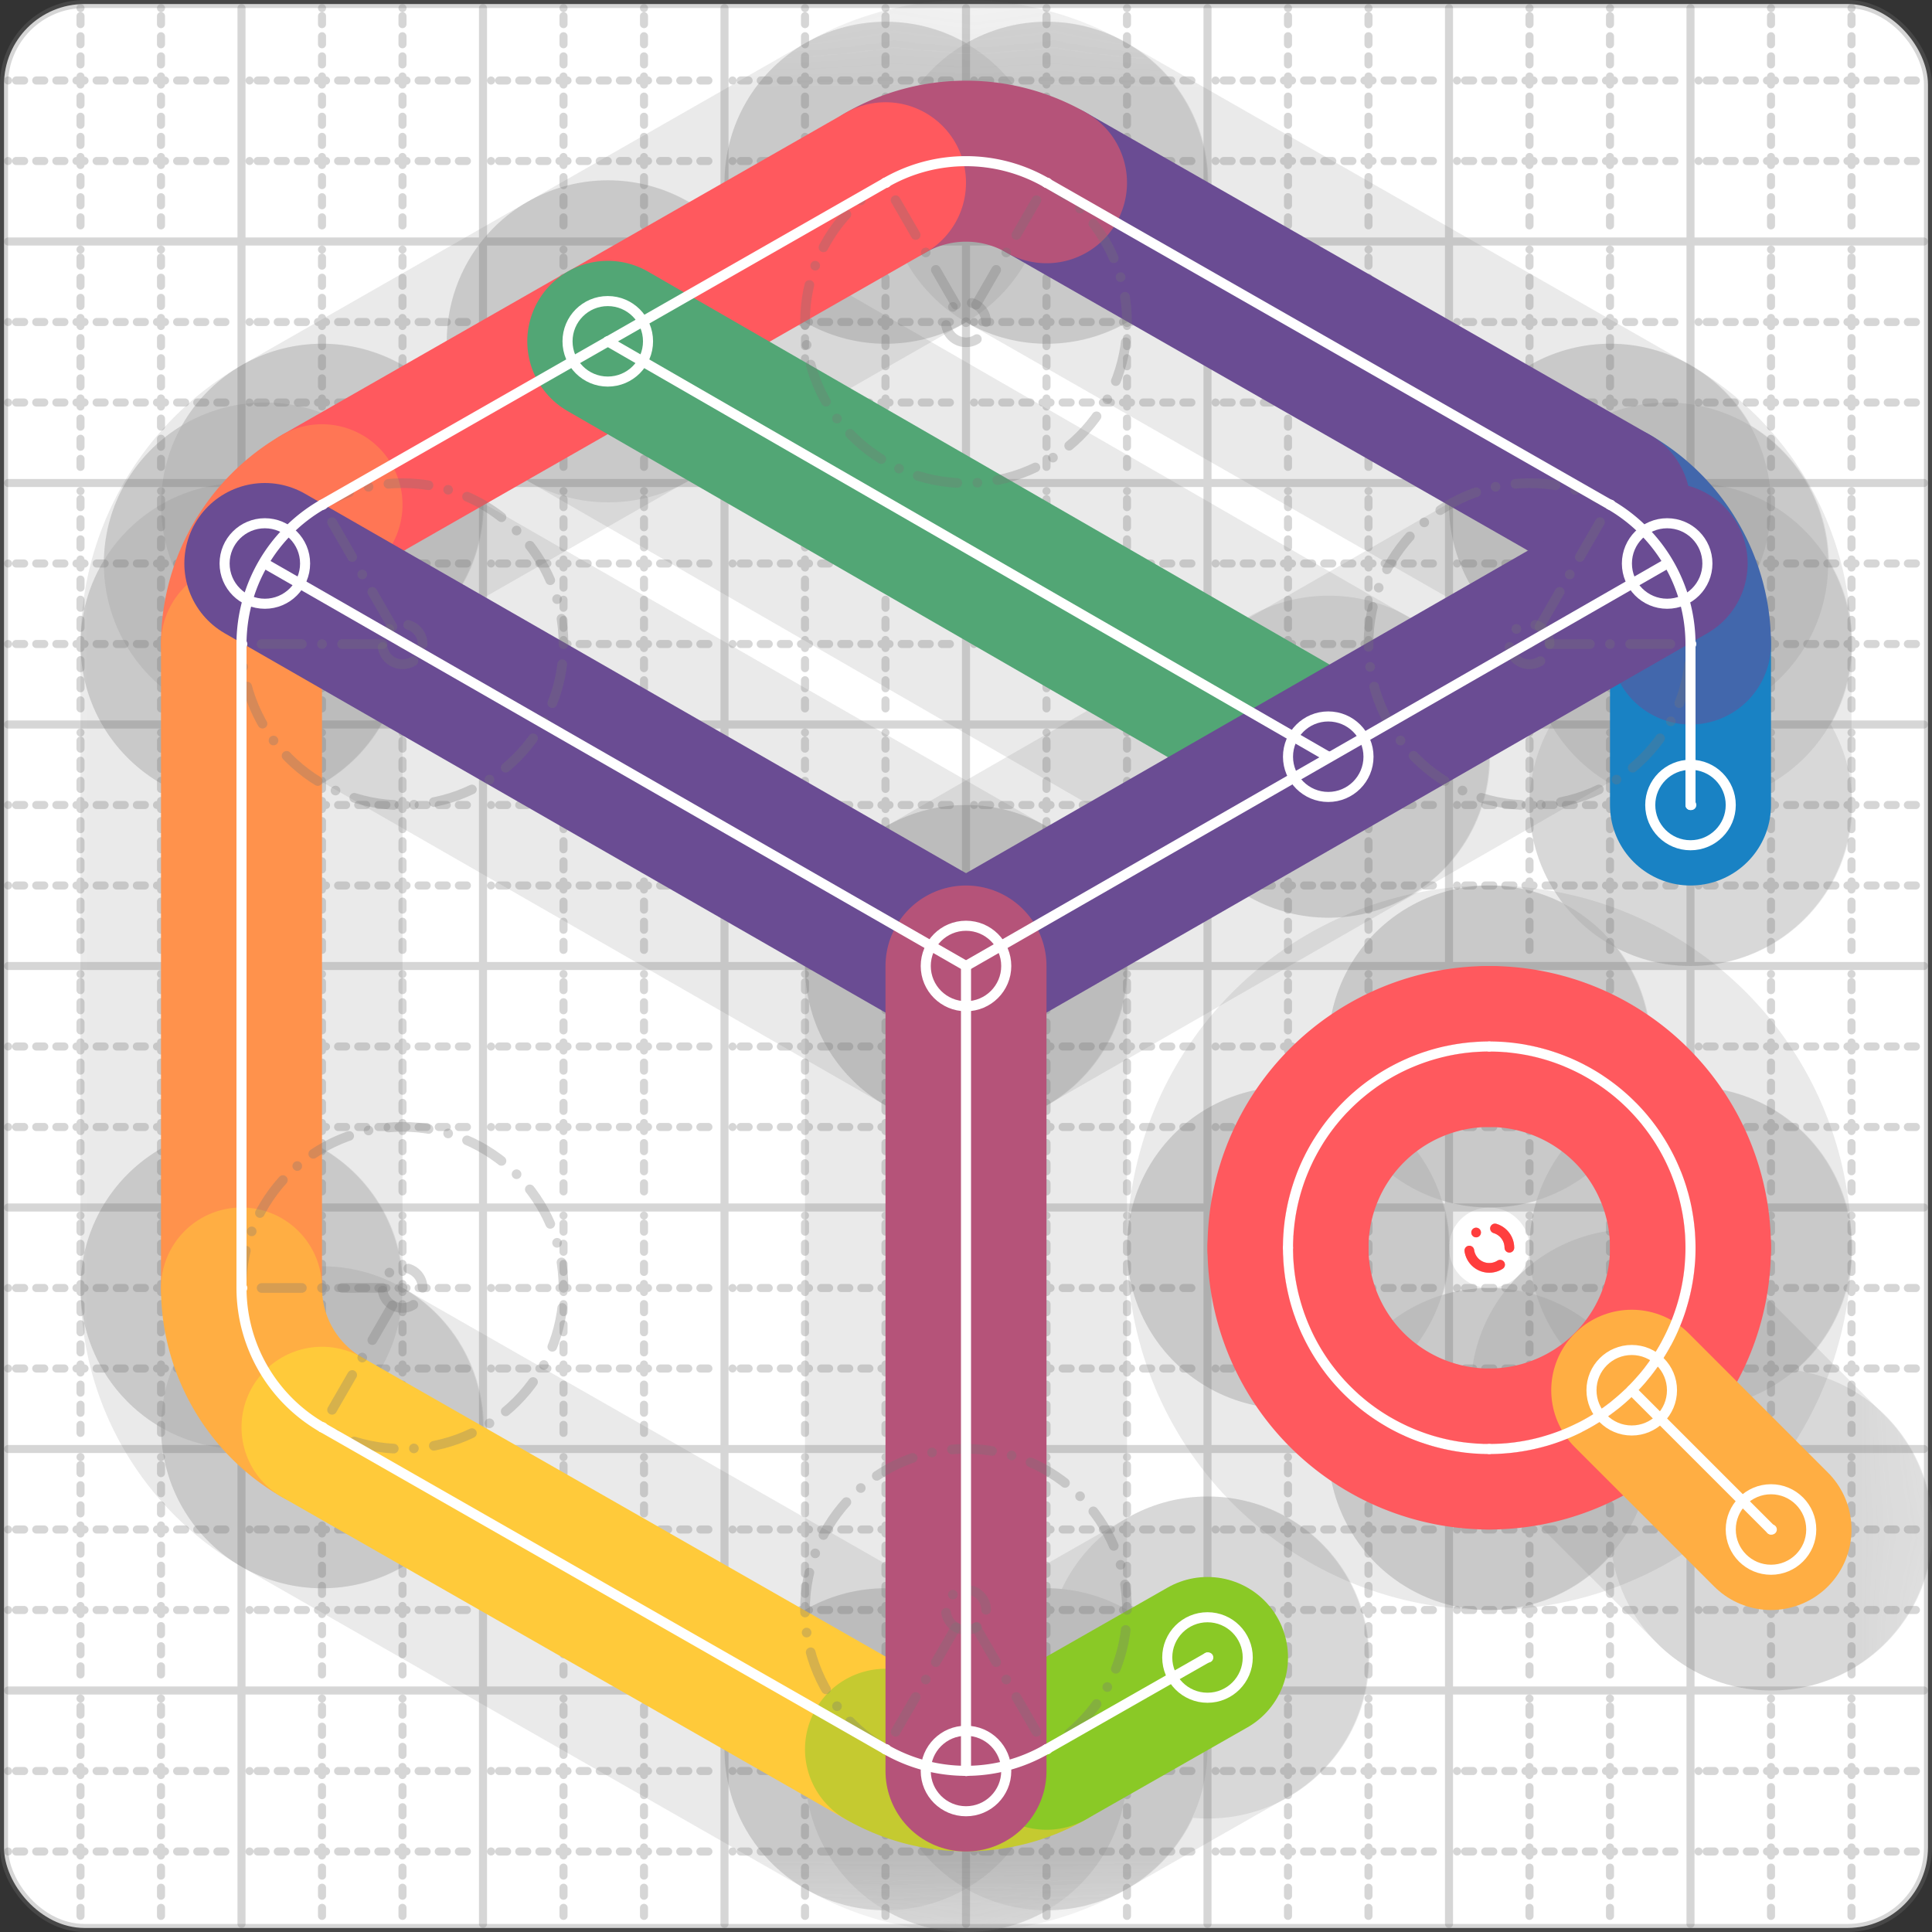 <svg xmlns="http://www.w3.org/2000/svg" width="24" height="24" viewBox="0 0 24 24" fill="none" stroke="currentColor" stroke-width="2" stroke-linecap="round" stroke-linejoin="round"><rect x="0" y="0" width="24" height="24" fill="#333333" stroke="none"/><style>
  @media screen and (prefers-color-scheme: light) {
    .svg-preview-grid-rect { fill: none }
  }
  @media screen and (prefers-color-scheme: dark) {
    .svg-preview-grid-rect { fill: none }
    .svg
    .svg-preview-grid-group,
    .svg-preview-radii-group,
    .svg-preview-shadow-mask-group,
    .svg-preview-shadow-group {
      stroke: #fff;
    }
  }
</style><g class="svg-preview-grid-group" stroke-linecap="butt" stroke-width="0.1" stroke="#777" stroke-opacity="0.3"><rect class="svg-preview-grid-rect" width="23.9" height="23.9" x="0.05" y="0.05" rx="1" fill="#fff"></rect><path stroke-dasharray="0 0.1 0.1 0.15 0.1 0.15 0.1 0.15 0.1 0.15 0.1 0.15 0.1 0.15 0.1 0.15 0.1 0.15 0.1 0.15 0.1 0.15 0.1 0.15 0 0.15" stroke-width="0.1" d="M0.1 1h23.8M1 0.1v23.8M0.1 2h23.8M2 0.1v23.8M0.1 4h23.8M4 0.1v23.8M0.1 5h23.8M5 0.1v23.8M0.1 7h23.8M7 0.1v23.8M0.1 8h23.8M8 0.1v23.8M0.1 10h23.8M10 0.1v23.8M0.1 11h23.8M11 0.1v23.8M0.1 13h23.8M13 0.1v23.8M0.1 14h23.8M14 0.1v23.8M0.1 16h23.8M16 0.1v23.8M0.1 17h23.8M17 0.1v23.8M0.1 19h23.8M19 0.1v23.8M0.1 20h23.8M20 0.1v23.8M0.1 22h23.8M22 0.1v23.8M0.1 23h23.8M23 0.1v23.8"></path><path d="M0.1 3h23.8M3 0.1v23.8M0.1 6h23.8M6 0.1v23.8M0.1 9h23.8M9 0.1v23.8M0.1 12h23.8M12 0.1v23.8M0.1 15h23.8M15 0.1v23.8M0.1 18h23.8M18 0.1v23.8M0.1 21h23.8M21 0.1v23.8"></path></g><g class="svg-preview-shadow-mask-group" stroke-width="4" stroke="#777" stroke-opacity="0.15"><mask id="svg-preview-shadow-mask-0" maskUnits="userSpaceOnUse" stroke-opacity="1" stroke-width="4" stroke="#000"><rect x="0" y="0" width="24" height="24" fill="#fff" stroke="none" rx="1"></rect><path d="M21 10h.01M21 8h.01M20 6.27h.01M13 2.27h.01M11 2.27h.01M4 6.27h.01M3 8h.01M3 16h.01M4 17.73h.01M11 21.73h.01M13 21.73h.01M15 20.59h.01"></path></mask><mask id="svg-preview-shadow-mask-1" maskUnits="userSpaceOnUse" stroke-opacity="1" stroke-width="4" stroke="#000"><rect x="0" y="0" width="24" height="24" fill="#fff" stroke="none" rx="1"></rect><path d="M16.5 9.4h.01M7.55 4.24h.01"></path></mask><mask id="svg-preview-shadow-mask-2" maskUnits="userSpaceOnUse" stroke-opacity="1" stroke-width="4" stroke="#000"><rect x="0" y="0" width="24" height="24" fill="#fff" stroke="none" rx="1"></rect><path d="M3.29 7h.01M12 12h.01M20.71 7h.01"></path></mask><mask id="svg-preview-shadow-mask-3" maskUnits="userSpaceOnUse" stroke-opacity="1" stroke-width="4" stroke="#000"><rect x="0" y="0" width="24" height="24" fill="#fff" stroke="none" rx="1"></rect><path d="M12 22h.01M12 12h.01"></path></mask><mask id="svg-preview-shadow-mask-4" maskUnits="userSpaceOnUse" stroke-opacity="1" stroke-width="4" stroke="#000"><rect x="0" y="0" width="24" height="24" fill="#fff" stroke="none" rx="1"></rect><path d="M18.5 13h.01M21 15.5h.01M18.5 18h.01M16 15.5h.01"></path></mask><mask id="svg-preview-shadow-mask-5" maskUnits="userSpaceOnUse" stroke-opacity="1" stroke-width="4" stroke="#000"><rect x="0" y="0" width="24" height="24" fill="#fff" stroke="none" rx="1"></rect><path d="M20.27 17.27h.01M22 19h.01"></path></mask></g><g class="svg-preview-shadow-group" stroke-width="4" stroke="#777" stroke-opacity="0.15"><path mask="url(#svg-preview-shadow-mask-0)" d="M 21 10 L 21 8"></path><path mask="url(#svg-preview-shadow-mask-0)" d="M 21 8 A2 2 0 0 0 20 6.27"></path><path mask="url(#svg-preview-shadow-mask-0)" d="M 20 6.27 L 13 2.27"></path><path mask="url(#svg-preview-shadow-mask-0)" d="M 13 2.27 A2 2 0 0 0 11 2.27"></path><path mask="url(#svg-preview-shadow-mask-0)" d="M 11 2.27 L 4 6.27"></path><path mask="url(#svg-preview-shadow-mask-0)" d="M 4 6.27 A2 2 0 0 0 3 8"></path><path mask="url(#svg-preview-shadow-mask-0)" d="M 3 8 L 3 16"></path><path mask="url(#svg-preview-shadow-mask-0)" d="M 3 16 A2 2 0 0 0 4 17.73"></path><path mask="url(#svg-preview-shadow-mask-0)" d="M 4 17.73 L 11 21.73"></path><path mask="url(#svg-preview-shadow-mask-0)" d="M 11 21.73 A2 2 0 0 0 13 21.73"></path><path mask="url(#svg-preview-shadow-mask-0)" d="M 13 21.73 L 15 20.59"></path><path mask="url(#svg-preview-shadow-mask-1)" d="M 16.5 9.4 L 7.55 4.24"></path><path mask="url(#svg-preview-shadow-mask-2)" d="M 3.29 7 L 12 12"></path><path mask="url(#svg-preview-shadow-mask-2)" d="M 12 12 L 20.71 7"></path><path mask="url(#svg-preview-shadow-mask-3)" d="M 12 22 L 12 12"></path><path mask="url(#svg-preview-shadow-mask-4)" d="M 18.5 13 A2.5 2.5 0 0 1 21 15.5"></path><path mask="url(#svg-preview-shadow-mask-4)" d="M 21 15.5 A2.5 2.5 0 0 1 18.5 18"></path><path mask="url(#svg-preview-shadow-mask-4)" d="M 18.5 18 A2.5 2.5 0 0 1 16 15.5"></path><path mask="url(#svg-preview-shadow-mask-4)" d="M 16 15.5 A2.5 2.5 0 0 1 18.5 13"></path><path mask="url(#svg-preview-shadow-mask-5)" d="M 20.27 17.27 L 22 19"></path><path d="M21 10h.01M21 8h.01M20 6.27h.01M13 2.27h.01M11 2.27h.01M4 6.27h.01M3 8h.01M3 16h.01M4 17.73h.01M11 21.73h.01M13 21.73h.01M15 20.59h.01M16.5 9.4h.01M7.55 4.24h.01M3.29 7h.01M12 12h.01M20.71 7h.01M12 22h.01M18.5 13h.01M21 15.5h.01M18.5 18h.01M16 15.5h.01M20.27 17.27h.01M22 19h.01"></path></g><g class="svg-preview-handles-group" stroke-width="0.12" stroke="#777" stroke-opacity="0.6"></g><g class="svg-preview-colored-path-group"><path d="M 21 10 L 21 8" stroke="#1982c4"></path><path d="M 21 8 A2 2 0 0 0 20 6.27" stroke="#4267AC"></path><path d="M 20 6.27 L 13 2.27" stroke="#6a4c93"></path><path d="M 13 2.27 A2 2 0 0 0 11 2.27" stroke="#B55379"></path><path d="M 11 2.27 L 4 6.27" stroke="#FF595E"></path><path d="M 4 6.27 A2 2 0 0 0 3 8" stroke="#FF7655"></path><path d="M 3 8 L 3 16" stroke="#ff924c"></path><path d="M 3 16 A2 2 0 0 0 4 17.73" stroke="#FFAE43"></path><path d="M 4 17.73 L 11 21.73" stroke="#ffca3a"></path><path d="M 11 21.73 A2 2 0 0 0 13 21.73" stroke="#C5CA30"></path><path d="M 13 21.73 L 15 20.59" stroke="#8ac926"></path><path d="M 16.5 9.4 L 7.55 4.24" stroke="#52A675"></path><path d="M 3.29 7 L 12 12" stroke="#6a4c93"></path><path d="M 12 12 L 20.71 7" stroke="#6a4c93"></path><path d="M 12 22 L 12 12" stroke="#B55379"></path><path d="M 18.5 13 A2.5 2.5 0 0 1 21 15.5" stroke="#FF595E"></path><path d="M 21 15.5 A2.5 2.5 0 0 1 18.5 18" stroke="#FF595E"></path><path d="M 18.5 18 A2.5 2.5 0 0 1 16 15.5" stroke="#FF595E"></path><path d="M 16 15.5 A2.5 2.5 0 0 1 18.5 13" stroke="#FF595E"></path><path d="M 20.27 17.27 L 22 19" stroke="#FFAE43"></path></g><g class="svg-preview-radii-group" stroke-width="0.12" stroke-dasharray="0 0.25 0.25" stroke="#777" stroke-opacity="0.3"><path d="M21 8 19 8.002 20 6.27"></path><circle cy="8.002" cx="19" r="0.25" stroke-dasharray="0"></circle><circle cy="8.002" cx="19" r="2"></circle><path d="M13 2.27 12 4.002 11 2.27"></path><circle cy="4.002" cx="12" r="0.25" stroke-dasharray="0"></circle><circle cy="4.002" cx="12" r="2"></circle><path d="M4 6.27 5 8.002 3 8"></path><circle cy="8.002" cx="5" r="0.25" stroke-dasharray="0"></circle><circle cy="8.002" cx="5" r="2"></circle><path d="M3 16 5 15.998 4 17.73"></path><circle cy="15.998" cx="5" r="0.25" stroke-dasharray="0"></circle><circle cy="15.998" cx="5" r="2"></circle><path d="M11 21.73 12 19.998 13 21.73"></path><circle cy="19.998" cx="12" r="0.25" stroke-dasharray="0"></circle><circle cy="19.998" cx="12" r="2"></circle><circle cy="15.5" cx="18.5" r="0.25" stroke-dasharray="0" stroke="red"></circle><circle cy="15.5" cx="18.5" r="2.5" stroke="red"></circle><circle cy="15.5" cx="18.5" r="0.25" stroke-dasharray="0" stroke="red"></circle><circle cy="15.5" cx="18.5" r="2.5" stroke="red"></circle><circle cy="15.5" cx="18.5" r="0.25" stroke-dasharray="0" stroke="red"></circle><circle cy="15.5" cx="18.5" r="2.5" stroke="red"></circle><circle cy="15.5" cx="18.5" r="0.25" stroke-dasharray="0" stroke="red"></circle><circle cy="15.5" cx="18.5" r="2.5" stroke="red"></circle></g><g class="svg-preview-control-path-marker-mask-group" stroke-width="1" stroke="#000"><mask id="svg-preview-control-path-marker-mask-0" maskUnits="userSpaceOnUse"><rect x="0" y="0" width="24" height="24" fill="#fff" stroke="none" rx="1"></rect><path d="M21 10h.01"></path><path d="M21 8h.01"></path></mask><mask id="svg-preview-control-path-marker-mask-1" maskUnits="userSpaceOnUse"><rect x="0" y="0" width="24" height="24" fill="#fff" stroke="none" rx="1"></rect><path d="M21 8h.01"></path><path d="M20 6.27h.01"></path></mask><mask id="svg-preview-control-path-marker-mask-2" maskUnits="userSpaceOnUse"><rect x="0" y="0" width="24" height="24" fill="#fff" stroke="none" rx="1"></rect><path d="M20 6.27h.01"></path><path d="M13 2.27h.01"></path></mask><mask id="svg-preview-control-path-marker-mask-3" maskUnits="userSpaceOnUse"><rect x="0" y="0" width="24" height="24" fill="#fff" stroke="none" rx="1"></rect><path d="M13 2.27h.01"></path><path d="M11 2.27h.01"></path></mask><mask id="svg-preview-control-path-marker-mask-4" maskUnits="userSpaceOnUse"><rect x="0" y="0" width="24" height="24" fill="#fff" stroke="none" rx="1"></rect><path d="M11 2.27h.01"></path><path d="M4 6.27h.01"></path></mask><mask id="svg-preview-control-path-marker-mask-5" maskUnits="userSpaceOnUse"><rect x="0" y="0" width="24" height="24" fill="#fff" stroke="none" rx="1"></rect><path d="M4 6.27h.01"></path><path d="M3 8h.01"></path></mask><mask id="svg-preview-control-path-marker-mask-6" maskUnits="userSpaceOnUse"><rect x="0" y="0" width="24" height="24" fill="#fff" stroke="none" rx="1"></rect><path d="M3 8h.01"></path><path d="M3 16h.01"></path></mask><mask id="svg-preview-control-path-marker-mask-7" maskUnits="userSpaceOnUse"><rect x="0" y="0" width="24" height="24" fill="#fff" stroke="none" rx="1"></rect><path d="M3 16h.01"></path><path d="M4 17.73h.01"></path></mask><mask id="svg-preview-control-path-marker-mask-8" maskUnits="userSpaceOnUse"><rect x="0" y="0" width="24" height="24" fill="#fff" stroke="none" rx="1"></rect><path d="M4 17.73h.01"></path><path d="M11 21.73h.01"></path></mask><mask id="svg-preview-control-path-marker-mask-9" maskUnits="userSpaceOnUse"><rect x="0" y="0" width="24" height="24" fill="#fff" stroke="none" rx="1"></rect><path d="M11 21.73h.01"></path><path d="M13 21.73h.01"></path></mask><mask id="svg-preview-control-path-marker-mask-10" maskUnits="userSpaceOnUse"><rect x="0" y="0" width="24" height="24" fill="#fff" stroke="none" rx="1"></rect><path d="M13 21.73h.01"></path><path d="M15 20.59h.01"></path></mask><mask id="svg-preview-control-path-marker-mask-11" maskUnits="userSpaceOnUse"><rect x="0" y="0" width="24" height="24" fill="#fff" stroke="none" rx="1"></rect><path d="M16.5 9.4h.01"></path><path d="M7.55 4.24h.01"></path></mask><mask id="svg-preview-control-path-marker-mask-12" maskUnits="userSpaceOnUse"><rect x="0" y="0" width="24" height="24" fill="#fff" stroke="none" rx="1"></rect><path d="M3.29 7h.01"></path><path d="M12 12h.01"></path></mask><mask id="svg-preview-control-path-marker-mask-13" maskUnits="userSpaceOnUse"><rect x="0" y="0" width="24" height="24" fill="#fff" stroke="none" rx="1"></rect><path d="M12 12h.01"></path><path d="M20.71 7h.01"></path></mask><mask id="svg-preview-control-path-marker-mask-14" maskUnits="userSpaceOnUse"><rect x="0" y="0" width="24" height="24" fill="#fff" stroke="none" rx="1"></rect><path d="M12 22h.01"></path><path d="M12 12h.01"></path></mask><mask id="svg-preview-control-path-marker-mask-19" maskUnits="userSpaceOnUse"><rect x="0" y="0" width="24" height="24" fill="#fff" stroke="none" rx="1"></rect><path d="M20.27 17.27h.01"></path><path d="M22 19h.01"></path></mask></g><g class="svg-preview-control-path-group" stroke="#fff" stroke-width="0.125"><path mask="url(#svg-preview-control-path-marker-mask-0)" d="M 21 10 L 21 8"></path><path mask="url(#svg-preview-control-path-marker-mask-1)" d="M 21 8 A2 2 0 0 0 20 6.27"></path><path mask="url(#svg-preview-control-path-marker-mask-2)" d="M 20 6.27 L 13 2.27"></path><path mask="url(#svg-preview-control-path-marker-mask-3)" d="M 13 2.27 A2 2 0 0 0 11 2.27"></path><path mask="url(#svg-preview-control-path-marker-mask-4)" d="M 11 2.27 L 4 6.27"></path><path mask="url(#svg-preview-control-path-marker-mask-5)" d="M 4 6.27 A2 2 0 0 0 3 8"></path><path mask="url(#svg-preview-control-path-marker-mask-6)" d="M 3 8 L 3 16"></path><path mask="url(#svg-preview-control-path-marker-mask-7)" d="M 3 16 A2 2 0 0 0 4 17.73"></path><path mask="url(#svg-preview-control-path-marker-mask-8)" d="M 4 17.73 L 11 21.73"></path><path mask="url(#svg-preview-control-path-marker-mask-9)" d="M 11 21.73 A2 2 0 0 0 13 21.73"></path><path mask="url(#svg-preview-control-path-marker-mask-10)" d="M 13 21.73 L 15 20.59"></path><path mask="url(#svg-preview-control-path-marker-mask-11)" d="M 16.5 9.4 L 7.55 4.24"></path><path mask="url(#svg-preview-control-path-marker-mask-12)" d="M 3.29 7 L 12 12"></path><path mask="url(#svg-preview-control-path-marker-mask-13)" d="M 12 12 L 20.71 7"></path><path mask="url(#svg-preview-control-path-marker-mask-14)" d="M 12 22 L 12 12"></path><path d="M 18.5 13 A2.5 2.5 0 0 1 21 15.5"></path><path d="M 21 15.5 A2.5 2.5 0 0 1 18.5 18"></path><path d="M 18.5 18 A2.5 2.5 0 0 1 16 15.5"></path><path d="M 16 15.5 A2.5 2.5 0 0 1 18.5 13"></path><path mask="url(#svg-preview-control-path-marker-mask-19)" d="M 20.27 17.27 L 22 19"></path></g><g class="svg-preview-control-path-marker-group" stroke="#fff" stroke-width="0.125"><path d="M21 10h.01M21 8h.01M21 8h.01M20 6.27h.01M20 6.27h.01M13 2.27h.01M13 2.27h.01M11 2.27h.01M11 2.27h.01M4 6.27h.01M4 6.27h.01M3 8h.01M3 8h.01M3 16h.01M3 16h.01M4 17.73h.01M4 17.73h.01M11 21.73h.01M11 21.73h.01M13 21.73h.01M13 21.73h.01M15 20.59h.01M16.5 9.4h.01M7.55 4.24h.01M3.29 7h.01M12 12h.01M12 12h.01M20.71 7h.01M12 22h.01M12 12h.01M20.27 17.27h.01M22 19h.01"></path><circle cx="21" cy="10" r="0.5"></circle><circle cx="15" cy="20.59" r="0.5"></circle><circle cx="16.5" cy="9.4" r="0.5"></circle><circle cx="7.55" cy="4.24" r="0.5"></circle><circle cx="3.29" cy="7" r="0.5"></circle><circle cx="20.71" cy="7" r="0.5"></circle><circle cx="12" cy="22" r="0.5"></circle><circle cx="12" cy="12" r="0.5"></circle><circle cx="20.27" cy="17.27" r="0.5"></circle><circle cx="22" cy="19" r="0.5"></circle></g><g class="svg-preview-handles-group" stroke-width="0.12" stroke="#FFF" stroke-opacity="0.3"></g></svg>